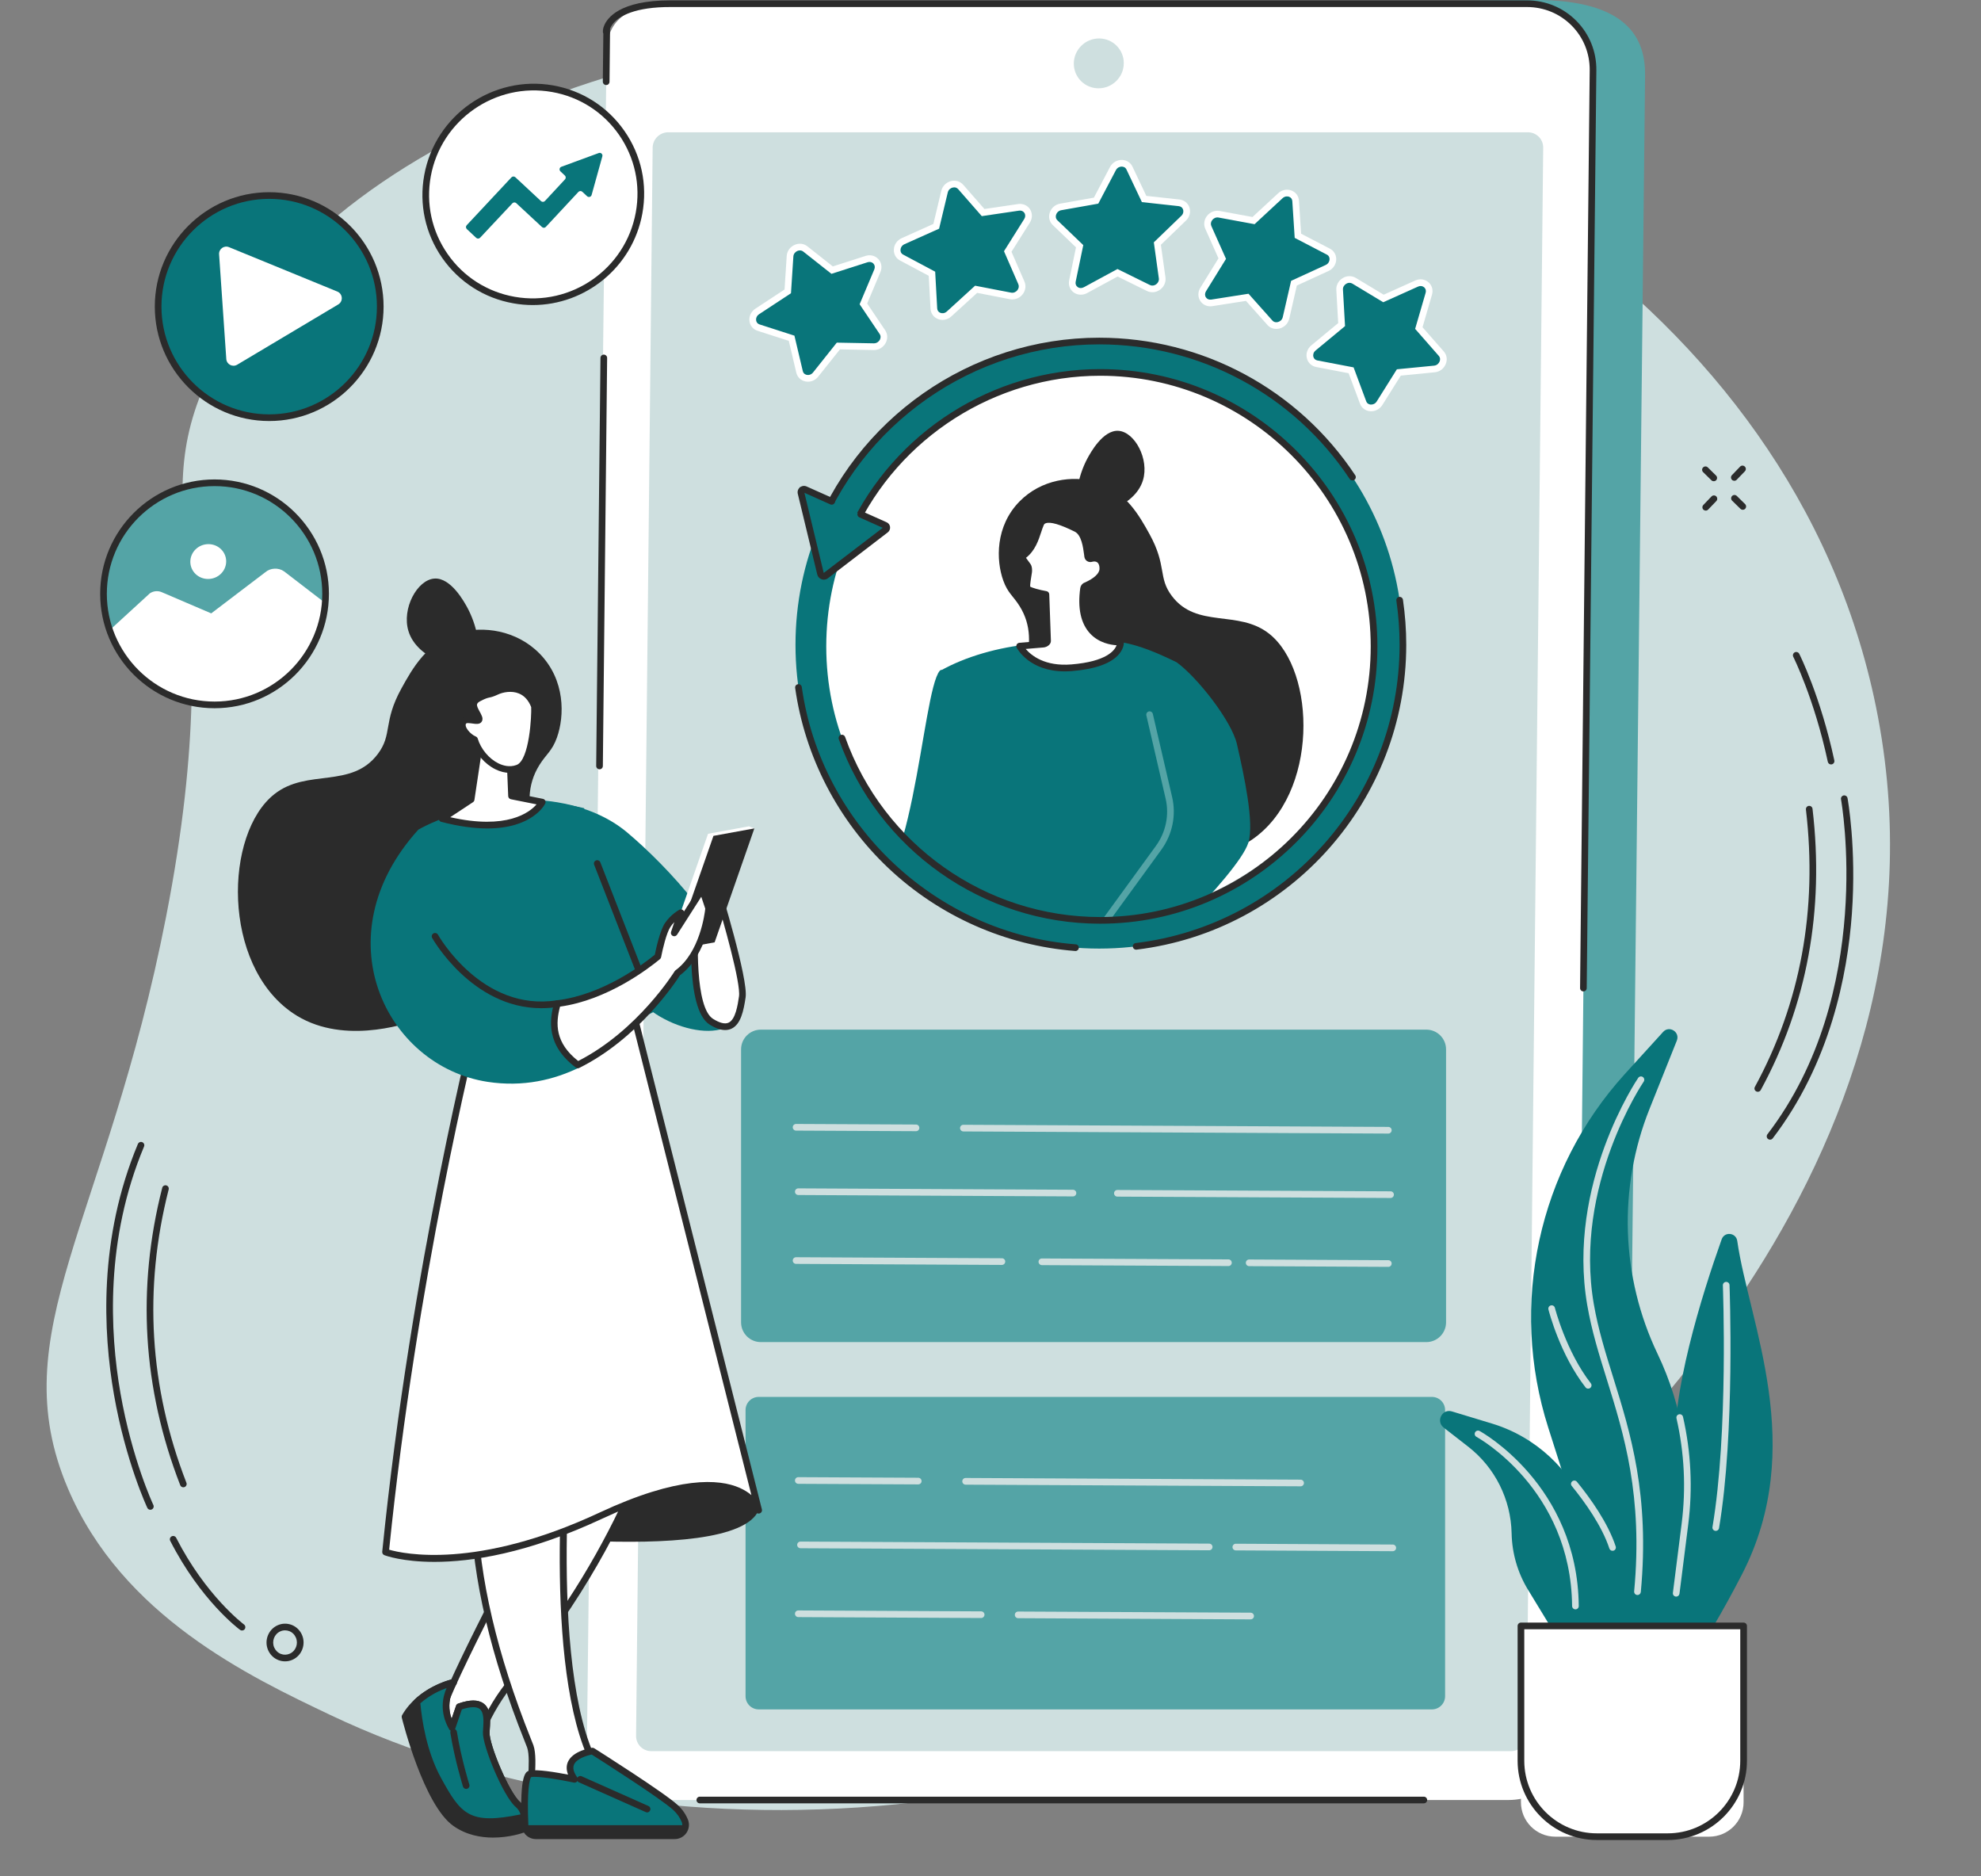 <svg xmlns="http://www.w3.org/2000/svg" xmlns:xlink="http://www.w3.org/1999/xlink" width="282" zoomAndPan="magnify" viewBox="0 0 211.5 200.25" height="267" preserveAspectRatio="xMidYMid meet" version="1.0"><rect x="0" y="0" width="211.5" height="200.25" fill="#808080" stroke="none"/><defs><clipPath id="3ef658a683"><path d="M 106.629 51.051 L 139.195 51.051 L 139.195 91.461 L 106.629 91.461 Z M 106.629 51.051 " clip-rule="nonzero"/></clipPath><clipPath id="a947af786e"><path d="M 146.953 69.496 C 146.441 85.551 132.848 98.34 116.59 98.055 C 100.332 97.773 87.57 84.531 88.082 68.477 C 88.598 52.422 102.191 39.637 118.449 39.918 C 134.707 40.199 147.469 53.445 146.953 69.496 Z M 146.953 69.496 " clip-rule="nonzero"/></clipPath><clipPath id="4ad5244a85"><path d="M 115.012 45.891 L 122.215 45.891 L 122.215 54.703 L 115.012 54.703 Z M 115.012 45.891 " clip-rule="nonzero"/></clipPath><clipPath id="435e3106a2"><path d="M 146.953 69.496 C 146.441 85.551 132.848 98.34 116.59 98.055 C 100.332 97.773 87.57 84.531 88.082 68.477 C 88.598 52.422 102.191 39.637 118.449 39.918 C 134.707 40.199 147.469 53.445 146.953 69.496 Z M 146.953 69.496 " clip-rule="nonzero"/></clipPath><clipPath id="a1c7d609a6"><path d="M 88.035 71.473 L 106.199 71.473 L 106.199 98.125 L 88.035 98.125 Z M 88.035 71.473 " clip-rule="nonzero"/></clipPath><clipPath id="f353f1fb55"><path d="M 146.953 69.496 C 146.441 85.551 132.848 98.34 116.59 98.055 C 100.332 97.773 87.57 84.531 88.082 68.477 C 88.598 52.422 102.191 39.637 118.449 39.918 C 134.707 40.199 147.469 53.445 146.953 69.496 Z M 146.953 69.496 " clip-rule="nonzero"/></clipPath><clipPath id="1a7efbabed"><path d="M 100.074 68.57 L 129.414 68.57 L 129.414 98.125 L 100.074 98.125 Z M 100.074 68.57 " clip-rule="nonzero"/></clipPath><clipPath id="260097f94c"><path d="M 146.953 69.496 C 146.441 85.551 132.848 98.34 116.59 98.055 C 100.332 97.773 87.57 84.531 88.082 68.477 C 88.598 52.422 102.191 39.637 118.449 39.918 C 134.707 40.199 147.469 53.445 146.953 69.496 Z M 146.953 69.496 " clip-rule="nonzero"/></clipPath><clipPath id="71a46b8296"><path d="M 112.758 68.246 L 133.5 68.246 L 133.5 98.125 L 112.758 98.125 Z M 112.758 68.246 " clip-rule="nonzero"/></clipPath><clipPath id="f039d23635"><path d="M 146.953 69.496 C 146.441 85.551 132.848 98.34 116.59 98.055 C 100.332 97.773 87.57 84.531 88.082 68.477 C 88.598 52.422 102.191 39.637 118.449 39.918 C 134.707 40.199 147.469 53.445 146.953 69.496 Z M 146.953 69.496 " clip-rule="nonzero"/></clipPath><clipPath id="328a72b006"><path d="M 114.582 75.879 L 125.332 75.879 L 125.332 98.125 L 114.582 98.125 Z M 114.582 75.879 " clip-rule="nonzero"/></clipPath><clipPath id="e24b80e3a9"><path d="M 146.953 69.496 C 146.441 85.551 132.848 98.34 116.59 98.055 C 100.332 97.773 87.57 84.531 88.082 68.477 C 88.598 52.422 102.191 39.637 118.449 39.918 C 134.707 40.199 147.469 53.445 146.953 69.496 Z M 146.953 69.496 " clip-rule="nonzero"/></clipPath><clipPath id="394c668bbb"><path d="M 108.781 55.352 L 119.633 55.352 L 119.633 71.363 L 108.781 71.363 Z M 108.781 55.352 " clip-rule="nonzero"/></clipPath><clipPath id="12e7457059"><path d="M 146.953 69.496 C 146.441 85.551 132.848 98.34 116.59 98.055 C 100.332 97.773 87.57 84.531 88.082 68.477 C 88.598 52.422 102.191 39.637 118.449 39.918 C 134.707 40.199 147.469 53.445 146.953 69.496 Z M 146.953 69.496 " clip-rule="nonzero"/></clipPath><clipPath id="53ed7d62e3"><path d="M 108.457 55.027 L 120 55.027 L 120 71.688 L 108.457 71.688 Z M 108.457 55.027 " clip-rule="nonzero"/></clipPath><clipPath id="1d41d2fe4c"><path d="M 146.953 69.496 C 146.441 85.551 132.848 98.34 116.59 98.055 C 100.332 97.773 87.57 84.531 88.082 68.477 C 88.598 52.422 102.191 39.637 118.449 39.918 C 134.707 40.199 147.469 53.445 146.953 69.496 Z M 146.953 69.496 " clip-rule="nonzero"/></clipPath></defs><path fill="#cedfdf" d="M 200.285 75.434 C 191.43 32 146.867 6.805 109.344 3.453 C 78.25 0.68 37.648 11.645 23.297 38.141 C 14.273 54.805 25.113 60.094 17.734 97.848 C 11.344 130.523 0.16 142.223 7.25 158.879 C 13.043 172.492 26.59 178.934 35.246 183.051 C 69.367 199.277 121.207 197.371 158.523 167.773 C 167.258 160.848 210.301 124.566 200.285 75.434 " fill-opacity="1" fill-rule="nonzero"/><path fill="#54a4a6" d="M 166.516 191.664 L 75.219 191.664 C 71.285 191.664 68.133 188.504 68.172 184.605 L 70.098 8.062 C 70.141 4.164 73.363 1.004 77.297 1.004 L 163.891 -0.004 C 173.844 -0.004 175.68 4.164 175.637 8.062 L 173.715 184.605 C 173.672 188.504 170.449 191.664 166.516 191.664 " fill-opacity="1" fill-rule="nonzero"/><path fill="#ffffff" d="M 161.02 192.137 L 69.727 192.137 C 65.793 192.137 62.637 188.961 62.676 185.039 L 64.758 5.562 C 64.797 1.641 67.797 0.398 71.73 0.398 L 163.027 0.398 C 166.961 0.398 170.117 3.574 170.078 7.496 L 168.219 185.039 C 168.18 188.961 164.957 192.137 161.02 192.137 " fill-opacity="1" fill-rule="nonzero"/><path fill="#cedfdf" d="M 67.91 185.285 L 69.68 15.758 C 69.691 14.855 70.434 14.121 71.344 14.121 L 163.129 14.121 C 164.039 14.121 164.766 14.855 164.758 15.758 L 162.984 185.285 C 162.973 186.188 162.23 186.922 161.324 186.922 L 69.535 186.922 C 68.629 186.922 67.898 186.188 67.91 185.285 " fill-opacity="1" fill-rule="nonzero"/><path fill="#cedfdf" d="M 117.285 9.426 C 115.812 9.426 114.629 8.234 114.645 6.766 C 114.66 5.297 115.867 4.105 117.34 4.105 C 118.812 4.105 119.996 5.297 119.98 6.766 C 119.969 8.234 118.758 9.426 117.285 9.426 " fill-opacity="1" fill-rule="nonzero"/><path fill="#2b2b2b" d="M 169.051 105.824 C 169.051 105.824 169.051 105.824 169.047 105.824 C 168.852 105.824 168.695 105.664 168.695 105.465 L 169.723 7.492 C 169.738 5.695 169.059 4.004 167.801 2.734 C 166.535 1.457 164.84 0.75 163.027 0.75 L 71.734 0.75 C 67.676 0.715 66.105 1.789 65.531 2.426 C 65.309 2.676 65.191 2.906 65.133 3.074 L 65.074 8.723 C 65.07 8.922 64.918 9.086 64.715 9.074 C 64.516 9.074 64.359 8.914 64.359 8.715 L 64.414 3.594 C 64.301 3.34 64.41 2.965 64.477 2.797 C 64.785 1.961 66.102 0.039 71.562 0.039 C 71.621 0.039 71.676 0.039 71.734 0.039 L 163.027 0.039 C 165.031 0.039 166.906 0.82 168.305 2.23 C 169.699 3.641 170.453 5.512 170.434 7.5 L 169.406 105.473 C 169.406 105.668 169.246 105.824 169.051 105.824 " fill-opacity="1" fill-rule="nonzero"/><path fill="#2b2b2b" d="M 64.008 82.117 C 64.008 82.117 64.008 82.117 64.004 82.117 C 63.809 82.113 63.652 81.953 63.652 81.758 L 64.109 38.203 C 64.113 38.008 64.27 37.852 64.465 37.852 C 64.465 37.852 64.469 37.852 64.469 37.852 C 64.664 37.855 64.824 38.016 64.82 38.211 L 64.363 81.766 C 64.363 81.961 64.203 82.117 64.008 82.117 " fill-opacity="1" fill-rule="nonzero"/><path fill="#2b2b2b" d="M 152.016 192.492 L 74.715 192.492 C 74.516 192.492 74.359 192.336 74.359 192.137 C 74.359 191.941 74.516 191.781 74.715 191.781 L 152.016 191.781 C 152.211 191.781 152.371 191.941 152.371 192.137 C 152.371 192.336 152.211 192.492 152.016 192.492 " fill-opacity="1" fill-rule="nonzero"/><path fill="#09757a" d="M 92.523 27.652 L 88.84 28.832 L 85.98 26.57 C 85.363 26.082 84.398 26.547 84.348 27.352 L 84.105 31.098 L 80.844 33.242 C 80.145 33.703 80.227 34.723 80.988 34.969 L 84.52 36.105 L 85.363 39.691 C 85.547 40.465 86.562 40.633 87.082 39.977 L 89.508 36.93 L 93.293 37.004 C 94.105 37.02 94.648 36.105 94.211 35.457 L 92.18 32.438 L 93.672 28.895 C 93.992 28.133 93.312 27.398 92.523 27.652 " fill-opacity="1" fill-rule="nonzero"/><path fill="#ffffff" d="M 85.402 26.73 C 85.309 26.73 85.215 26.75 85.125 26.789 C 84.934 26.875 84.723 27.074 84.703 27.375 L 84.449 31.301 L 81.039 33.543 C 80.77 33.723 80.699 33.996 80.727 34.191 C 80.738 34.293 80.805 34.535 81.094 34.629 L 84.816 35.828 L 85.711 39.613 C 85.781 39.906 86.02 39.988 86.121 40.012 C 86.316 40.059 86.602 40.012 86.805 39.758 L 89.34 36.574 L 93.297 36.648 C 93.609 36.648 93.828 36.461 93.93 36.277 C 93.984 36.176 94.09 35.914 93.918 35.656 L 91.777 32.477 L 93.344 28.758 C 93.438 28.535 93.406 28.305 93.254 28.141 C 93.102 27.973 92.867 27.918 92.629 27.992 L 88.77 29.23 L 85.758 26.852 C 85.656 26.77 85.531 26.73 85.402 26.73 Z M 86.266 40.742 C 86.164 40.742 86.062 40.73 85.965 40.707 C 85.484 40.602 85.129 40.25 85.016 39.777 L 84.215 36.383 L 80.879 35.309 C 80.406 35.156 80.086 34.773 80.02 34.285 C 79.949 33.762 80.191 33.25 80.648 32.949 L 83.762 30.902 L 83.992 27.332 C 84.023 26.812 84.348 26.355 84.836 26.141 C 85.305 25.93 85.812 25.988 86.199 26.293 L 88.914 28.438 L 92.414 27.316 C 92.914 27.156 93.438 27.285 93.777 27.66 C 94.117 28.027 94.199 28.555 94 29.035 L 92.582 32.398 L 94.508 35.258 C 94.777 35.664 94.797 36.168 94.551 36.617 C 94.297 37.086 93.805 37.375 93.285 37.363 L 89.676 37.293 L 87.359 40.199 C 87.086 40.547 86.684 40.742 86.266 40.742 " fill-opacity="1" fill-rule="nonzero"/><path fill="#09757a" d="M 108.746 22.133 L 104.961 22.691 L 102.562 19.953 C 102.047 19.367 101.031 19.664 100.84 20.457 L 99.957 24.156 L 96.414 25.75 C 95.652 26.09 95.559 27.121 96.258 27.492 L 99.5 29.219 L 99.703 32.938 C 99.75 33.738 100.707 34.074 101.328 33.512 L 104.215 30.879 L 107.887 31.586 C 108.676 31.738 109.363 30.918 109.047 30.195 L 107.59 26.844 L 109.652 23.562 C 110.098 22.859 109.562 22.012 108.746 22.133 " fill-opacity="1" fill-rule="nonzero"/><path fill="#ffffff" d="M 101.875 20 C 101.809 20 101.75 20.012 101.711 20.02 C 101.504 20.07 101.262 20.234 101.188 20.543 L 100.262 24.41 L 96.559 26.07 C 96.262 26.207 96.148 26.473 96.141 26.68 C 96.137 26.781 96.156 27.035 96.422 27.176 L 99.844 29 L 100.059 32.918 C 100.07 33.137 100.191 33.309 100.391 33.391 C 100.574 33.465 100.852 33.465 101.09 33.246 L 104.105 30.496 L 107.953 31.238 C 108.246 31.293 108.488 31.141 108.617 30.98 C 108.773 30.785 108.812 30.547 108.723 30.34 L 107.191 26.816 L 109.352 23.375 C 109.488 23.16 109.492 22.914 109.367 22.723 C 109.246 22.539 109.035 22.449 108.801 22.484 L 104.82 23.07 L 102.297 20.188 C 102.164 20.039 102.004 20 101.875 20 Z M 100.625 34.148 C 100.457 34.148 100.285 34.117 100.125 34.047 C 99.668 33.863 99.379 33.453 99.348 32.957 L 99.156 29.438 L 96.09 27.805 C 95.66 27.578 95.414 27.145 95.43 26.652 C 95.449 26.117 95.77 25.648 96.27 25.422 L 99.652 23.902 L 100.496 20.375 C 100.617 19.859 101.02 19.461 101.539 19.328 C 102.027 19.211 102.512 19.355 102.832 19.719 L 105.102 22.309 L 108.695 21.781 C 109.203 21.703 109.691 21.918 109.965 22.332 C 110.242 22.758 110.238 23.301 109.957 23.754 L 107.992 26.875 L 109.375 30.055 C 109.57 30.504 109.492 31.027 109.172 31.426 C 108.844 31.84 108.324 32.035 107.82 31.938 L 104.324 31.262 L 101.57 33.773 C 101.301 34.02 100.965 34.148 100.625 34.148 " fill-opacity="1" fill-rule="nonzero"/><path fill="#09757a" d="M 125.887 21.648 L 122.148 21.242 L 120.586 17.938 C 120.25 17.23 119.207 17.266 118.82 18 L 117.023 21.418 L 113.246 22.086 C 112.434 22.23 112.078 23.223 112.641 23.766 L 115.27 26.285 L 114.496 30 C 114.332 30.797 115.152 31.375 115.891 30.973 L 119.312 29.113 L 122.609 30.742 C 123.32 31.09 124.184 30.457 124.074 29.668 L 123.562 25.996 L 126.375 23.289 C 126.98 22.707 126.691 21.738 125.887 21.648 " fill-opacity="1" fill-rule="nonzero"/><path fill="#ffffff" d="M 119.758 17.781 C 119.555 17.781 119.285 17.883 119.137 18.164 L 117.258 21.738 L 113.309 22.438 C 112.992 22.492 112.812 22.727 112.75 22.93 C 112.719 23.031 112.668 23.297 112.887 23.508 L 115.656 26.164 L 114.844 30.07 C 114.797 30.297 114.871 30.504 115.047 30.633 C 115.234 30.777 115.488 30.785 115.719 30.66 L 119.305 28.715 L 122.77 30.422 C 122.98 30.527 123.227 30.5 123.438 30.348 C 123.648 30.191 123.758 29.957 123.723 29.715 L 123.188 25.867 L 126.129 23.031 C 126.355 22.812 126.371 22.543 126.309 22.363 C 126.242 22.16 126.074 22.027 125.848 22.004 L 121.914 21.574 L 120.266 18.094 C 120.137 17.82 119.879 17.785 119.773 17.785 C 119.77 17.785 119.762 17.781 119.758 17.781 Z M 115.391 31.457 C 115.117 31.457 114.848 31.375 114.621 31.207 C 114.227 30.91 114.047 30.422 114.148 29.926 L 114.879 26.402 L 112.395 24.02 C 112.047 23.684 111.926 23.199 112.07 22.723 C 112.227 22.207 112.652 21.832 113.184 21.738 L 116.789 21.098 L 118.504 17.836 C 118.758 17.352 119.25 17.062 119.789 17.07 C 120.281 17.082 120.703 17.352 120.906 17.785 L 122.387 20.91 L 125.926 21.297 C 126.422 21.352 126.828 21.672 126.984 22.133 C 127.152 22.625 127.012 23.168 126.621 23.543 L 123.941 26.129 L 124.43 29.617 C 124.496 30.117 124.277 30.617 123.852 30.922 C 123.434 31.227 122.898 31.277 122.453 31.059 L 119.32 29.516 L 116.059 31.285 C 115.848 31.402 115.617 31.457 115.391 31.457 " fill-opacity="1" fill-rule="nonzero"/><path fill="#09757a" d="M 141.824 26.863 L 138.566 25.168 L 138.328 21.449 C 138.277 20.652 137.312 20.32 136.699 20.891 L 133.832 23.547 L 130.152 22.871 C 129.363 22.727 128.684 23.551 129.004 24.27 L 130.492 27.605 L 128.457 30.906 C 128.02 31.613 128.562 32.453 129.375 32.328 L 133.16 31.734 L 135.582 34.449 C 136.102 35.035 137.117 34.727 137.301 33.93 L 138.152 30.227 L 141.684 28.609 C 142.441 28.262 142.527 27.23 141.824 26.863 " fill-opacity="1" fill-rule="nonzero"/><path fill="#ffffff" d="M 133.297 31.355 L 135.848 34.215 C 136.055 34.445 136.328 34.402 136.434 34.375 C 136.641 34.324 136.883 34.156 136.953 33.852 L 137.844 29.977 L 141.535 28.285 C 141.832 28.148 141.945 27.879 141.949 27.676 C 141.953 27.574 141.93 27.316 141.664 27.18 L 138.227 25.391 L 137.973 21.473 C 137.961 21.254 137.836 21.086 137.637 21.004 C 137.457 20.934 137.18 20.934 136.938 21.152 L 133.945 23.93 L 130.09 23.219 C 129.797 23.168 129.555 23.32 129.426 23.484 C 129.273 23.68 129.234 23.918 129.328 24.125 L 130.895 27.633 L 128.758 31.09 C 128.625 31.305 128.621 31.551 128.75 31.742 C 128.871 31.926 129.082 32.012 129.32 31.977 Z M 136.262 35.109 C 135.898 35.109 135.562 34.961 135.316 34.688 L 133.023 32.117 L 129.43 32.68 C 128.918 32.758 128.434 32.551 128.156 32.137 C 127.875 31.711 127.875 31.172 128.152 30.719 L 130.09 27.578 L 128.68 24.414 C 128.48 23.969 128.551 23.445 128.867 23.043 C 129.195 22.629 129.711 22.426 130.219 22.52 L 133.723 23.164 L 136.457 20.633 C 136.859 20.258 137.41 20.148 137.902 20.344 C 138.359 20.527 138.652 20.934 138.684 21.43 L 138.91 24.945 L 141.992 26.547 C 142.422 26.773 142.672 27.203 142.66 27.695 C 142.648 28.23 142.328 28.703 141.832 28.93 L 138.457 30.477 L 137.648 34.012 C 137.527 34.527 137.133 34.93 136.613 35.066 C 136.496 35.094 136.379 35.109 136.262 35.109 " fill-opacity="1" fill-rule="nonzero"/><path fill="#09757a" d="M 153.879 37.75 L 151.48 35.02 L 152.547 31.355 C 152.777 30.566 152.008 29.926 151.246 30.266 L 147.703 31.859 L 144.562 29.969 C 143.891 29.562 142.98 30.129 143.027 30.93 L 143.234 34.648 L 140.227 37.141 C 139.582 37.676 139.789 38.668 140.578 38.82 L 144.25 39.527 L 145.531 42.961 C 145.805 43.699 146.844 43.746 147.285 43.039 L 149.344 39.754 L 153.145 39.383 C 153.961 39.305 154.395 38.34 153.879 37.75 " fill-opacity="1" fill-rule="nonzero"/><path fill="#ffffff" d="M 144.078 30.188 C 143.961 30.188 143.836 30.223 143.723 30.293 C 143.547 30.398 143.363 30.617 143.379 30.906 L 143.602 34.809 L 140.457 37.414 C 140.207 37.621 140.172 37.895 140.219 38.078 C 140.273 38.289 140.43 38.43 140.645 38.473 L 144.516 39.215 L 145.863 42.836 C 145.969 43.117 146.223 43.172 146.324 43.184 C 146.527 43.203 146.809 43.129 146.984 42.852 L 149.137 39.418 L 153.109 39.031 C 153.426 39 153.621 38.777 153.699 38.582 C 153.738 38.48 153.812 38.215 153.613 37.988 L 151.086 35.105 L 152.207 31.254 C 152.273 31.027 152.215 30.812 152.047 30.668 C 151.871 30.516 151.625 30.484 151.391 30.594 L 147.68 32.262 L 144.383 30.273 C 144.289 30.215 144.184 30.188 144.078 30.188 Z M 146.395 43.898 C 146.348 43.898 146.301 43.898 146.25 43.891 C 145.762 43.84 145.367 43.539 145.199 43.086 L 143.988 39.84 L 140.512 39.172 C 140.027 39.078 139.652 38.727 139.531 38.254 C 139.398 37.75 139.582 37.215 140 36.867 L 142.871 34.488 L 142.672 30.949 C 142.641 30.441 142.906 29.953 143.355 29.684 C 143.797 29.418 144.328 29.41 144.75 29.664 L 147.727 31.457 L 151.102 29.941 C 151.586 29.723 152.129 29.797 152.516 30.133 C 152.887 30.457 153.031 30.965 152.887 31.453 L 151.875 34.93 L 154.145 37.516 C 154.465 37.879 154.547 38.375 154.359 38.844 C 154.164 39.344 153.711 39.688 153.18 39.738 L 149.555 40.094 L 147.586 43.23 C 147.32 43.648 146.875 43.898 146.395 43.898 " fill-opacity="1" fill-rule="nonzero"/><path fill="#54a4a6" d="M 152.281 143.258 L 81.227 143.258 C 80.066 143.258 79.121 142.316 79.121 141.152 L 79.121 112.012 C 79.121 110.848 80.066 109.906 81.227 109.906 L 152.281 109.906 C 153.441 109.906 154.387 110.848 154.387 112.012 L 154.387 141.152 C 154.387 142.316 153.441 143.258 152.281 143.258 " fill-opacity="1" fill-rule="nonzero"/><path fill="#54a4a6" d="M 152.879 182.465 L 81.004 182.465 C 80.227 182.465 79.598 181.832 79.598 181.055 L 79.598 150.516 C 79.598 149.738 80.227 149.109 81.004 149.109 L 152.879 149.109 C 153.656 149.109 154.285 149.738 154.285 150.516 L 154.285 181.055 C 154.285 181.832 153.656 182.465 152.879 182.465 " fill-opacity="1" fill-rule="nonzero"/><path fill="#ffffff" d="M 146.766 69.465 C 146.25 85.465 132.699 98.211 116.496 97.93 C 100.289 97.648 87.57 84.449 88.082 68.445 C 88.594 52.445 102.145 39.699 118.352 39.98 C 134.555 40.262 147.277 53.461 146.766 69.465 " fill-opacity="1" fill-rule="nonzero"/><g clip-path="url(#3ef658a683)"><g clip-path="url(#a947af786e)"><path fill="#2b2b2b" d="M 108.855 53.52 C 111.172 51.164 114.523 50.715 117.004 51.438 C 120.148 52.348 121.66 55.082 122.727 57.012 C 124.609 60.422 123.609 61.629 125.113 63.617 C 127.773 67.137 132.191 65.039 135.492 67.637 C 140.523 71.598 140.805 84.742 133.668 89.625 C 128.906 92.879 122.641 90.84 120.934 90.285 C 115.758 88.602 109.398 84.043 108.656 78.004 C 108.043 73.004 111.5 68.918 108.852 64.691 C 108.18 63.617 107.602 63.316 107.117 61.98 C 106.332 59.805 106.254 56.164 108.855 53.52 " fill-opacity="1" fill-rule="nonzero"/></g></g><g clip-path="url(#4ad5244a85)"><g clip-path="url(#435e3106a2)"><path fill="#2b2b2b" d="M 115.598 54.227 C 114.434 53.254 115.277 50.453 116.09 48.945 C 116.395 48.383 117.754 45.859 119.43 45.988 C 121.152 46.121 122.715 49.012 122.027 51.266 C 121.168 54.09 116.957 55.371 115.598 54.227 " fill-opacity="1" fill-rule="nonzero"/></g></g><g clip-path="url(#a1c7d609a6)"><g clip-path="url(#f353f1fb55)"><path fill="#09757a" d="M 100.77 71.68 C 100.699 71.496 100.457 71.453 100.328 71.605 C 98.375 73.934 97.523 96.984 91.336 96.355 C 84.82 95.695 83.039 97.328 90.906 101.766 C 98.938 106.297 106.195 86.613 106.195 86.613 L 100.77 71.68 " fill-opacity="1" fill-rule="nonzero"/></g></g><g clip-path="url(#1a7efbabed)"><g clip-path="url(#260097f94c)"><path fill="#09757a" d="M 100.387 71.602 C 105.793 68.543 114.5 67.645 119.152 69.859 C 127.406 73.789 131.246 103.938 128.363 110.371 C 125.727 116.246 106.816 118.766 101.199 113.598 C 98.805 111.398 101.445 97.676 102.043 92.539 C 102.227 90.977 100.125 88.344 100.18 86.773 L 100.387 71.602 " fill-opacity="1" fill-rule="nonzero"/></g></g><g clip-path="url(#71a46b8296)"><g clip-path="url(#f039d23635)"><path fill="#09757a" d="M 112.789 68.867 L 124.797 85.176 C 125.223 87.012 124.82 88.953 123.695 90.5 L 114.984 102.477 L 117.891 106.23 C 118.047 106.434 118.352 106.457 118.543 106.277 C 120.73 104.227 132.203 93.371 133.277 89.957 C 133.938 87.859 132.812 82.73 132.062 79.434 C 131.508 76.992 127.875 72.332 125.621 70.691 C 121.504 68.699 118.426 67.59 112.789 68.867 " fill-opacity="1" fill-rule="nonzero"/></g></g><g clip-path="url(#328a72b006)"><g clip-path="url(#e24b80e3a9)"><path fill="#54a4a6" d="M 114.984 102.832 C 114.914 102.832 114.84 102.809 114.777 102.766 C 114.617 102.648 114.582 102.426 114.699 102.266 L 123.41 90.293 C 124.473 88.828 124.852 86.992 124.449 85.258 L 122.391 76.367 C 122.344 76.176 122.465 75.984 122.656 75.938 C 122.848 75.895 123.039 76.016 123.082 76.207 L 125.145 85.094 C 125.594 87.035 125.168 89.078 123.984 90.711 L 115.273 102.684 C 115.203 102.781 115.098 102.832 114.984 102.832 " fill-opacity="1" fill-rule="nonzero"/></g></g><g clip-path="url(#394c668bbb)"><g clip-path="url(#12e7457059)"><path fill="#ffffff" d="M 116.504 59.625 C 116.332 59.68 116.152 59.57 116.125 59.391 C 116.004 58.539 115.879 56.914 114.895 56.426 C 113.633 55.801 111.566 54.891 111.113 55.898 C 110.715 56.781 110.5 58.414 109.227 59.332 C 109.105 59.422 109.141 59.617 109.234 59.73 L 109.719 60.391 C 109.824 60.52 109.852 60.875 109.824 61.039 C 109.746 61.551 109.539 62.629 109.676 62.809 C 109.949 63.156 111.668 63.453 111.668 63.453 L 111.844 68.406 C 111.852 68.594 111.555 68.754 111.363 68.758 L 108.859 68.969 C 108.859 68.969 110.238 71.621 114.422 71.277 C 119.887 70.828 119.629 68.52 119.629 68.52 C 119.629 68.52 114.855 68.895 115.684 62.824 C 115.703 62.691 115.793 62.578 115.918 62.523 C 116.395 62.32 117.703 61.691 117.742 60.754 C 117.785 59.754 117.105 59.441 116.504 59.625 " fill-opacity="1" fill-rule="nonzero"/></g></g><g clip-path="url(#53ed7d62e3)"><g clip-path="url(#1d41d2fe4c)"><path fill="#2b2b2b" d="M 109.508 69.27 C 110.102 69.965 111.551 71.156 114.391 70.922 C 118.117 70.617 119.004 69.445 119.211 68.875 C 118.559 68.836 117.328 68.625 116.395 67.637 C 115.395 66.57 115.035 64.938 115.332 62.777 C 115.367 62.52 115.535 62.297 115.777 62.195 C 116.766 61.773 117.367 61.23 117.387 60.738 C 117.402 60.406 117.32 60.164 117.156 60.035 C 117.016 59.926 116.816 59.902 116.609 59.965 C 116.426 60.023 116.227 59.996 116.066 59.895 C 115.906 59.793 115.801 59.629 115.773 59.441 L 115.742 59.199 C 115.637 58.414 115.465 57.105 114.738 56.746 C 113.184 55.977 112.145 55.672 111.652 55.852 C 111.547 55.887 111.48 55.949 111.438 56.043 C 111.344 56.246 111.258 56.512 111.164 56.793 C 110.871 57.684 110.508 58.789 109.539 59.543 L 110.004 60.184 C 110.199 60.418 110.207 60.91 110.176 61.094 C 110.164 61.176 110.148 61.266 110.133 61.367 C 110.082 61.68 109.965 62.379 109.984 62.613 C 110.184 62.746 110.965 62.969 111.73 63.102 C 111.895 63.133 112.016 63.273 112.023 63.441 L 112.199 68.395 C 112.203 68.551 112.145 68.699 112.023 68.824 C 111.863 68.992 111.609 69.105 111.383 69.113 Z M 113.676 71.664 C 109.902 71.664 108.602 69.242 108.543 69.133 C 108.488 69.023 108.492 68.898 108.547 68.797 C 108.605 68.691 108.711 68.625 108.832 68.613 L 111.336 68.402 C 111.344 68.402 111.352 68.402 111.359 68.402 C 111.391 68.402 111.449 68.379 111.484 68.352 L 111.324 63.75 C 110.625 63.613 109.668 63.371 109.398 63.027 C 109.215 62.793 109.246 62.379 109.43 61.254 C 109.445 61.152 109.461 61.062 109.473 60.984 C 109.488 60.883 109.465 60.664 109.434 60.602 L 108.949 59.941 C 108.836 59.805 108.773 59.605 108.801 59.422 C 108.82 59.266 108.898 59.133 109.02 59.043 C 109.879 58.422 110.219 57.395 110.488 56.57 C 110.586 56.27 110.68 55.988 110.789 55.75 C 110.91 55.48 111.125 55.281 111.414 55.18 C 112.121 54.926 113.246 55.215 115.055 56.105 C 116.121 56.637 116.324 58.184 116.445 59.105 L 116.469 59.266 C 116.875 59.16 117.281 59.234 117.59 59.473 C 117.941 59.742 118.121 60.203 118.098 60.77 C 118.051 61.84 116.801 62.535 116.055 62.852 C 116.043 62.855 116.039 62.867 116.035 62.875 C 115.77 64.812 116.066 66.25 116.914 67.148 C 117.98 68.277 119.586 68.168 119.605 68.168 C 119.797 68.152 119.961 68.293 119.984 68.484 C 119.992 68.547 120.039 69.137 119.492 69.797 C 118.66 70.809 116.965 71.422 114.449 71.633 C 114.18 71.652 113.922 71.664 113.676 71.664 " fill-opacity="1" fill-rule="nonzero"/></g></g><path fill="#09757a" d="M 117.457 98.242 C 101.309 98.242 88.215 85.148 88.215 69 C 88.215 52.848 101.309 39.754 117.457 39.754 C 133.609 39.754 146.703 52.848 146.703 69 C 146.703 85.148 133.609 98.242 117.457 98.242 Z M 117.355 36.402 C 99.445 36.402 84.93 50.922 84.93 68.828 C 84.93 86.738 99.445 101.254 117.355 101.254 C 135.262 101.254 149.781 86.738 149.781 68.828 C 149.781 50.922 135.262 36.402 117.355 36.402 " fill-opacity="1" fill-rule="nonzero"/><path fill="#2b2b2b" d="M 86.887 58.062 C 86.848 58.062 86.805 58.059 86.766 58.043 C 86.582 57.977 86.488 57.77 86.555 57.586 C 91.258 44.703 103.637 36.047 117.355 36.047 C 128.375 36.047 138.594 41.539 144.691 50.73 C 144.801 50.895 144.754 51.113 144.594 51.227 C 144.43 51.332 144.207 51.289 144.098 51.125 C 138.133 42.129 128.137 36.758 117.355 36.758 C 103.934 36.758 91.824 45.227 87.223 57.832 C 87.168 57.973 87.031 58.062 86.887 58.062 Z M 117.457 98.598 C 104.949 98.598 93.738 90.684 89.555 78.902 C 89.488 78.719 89.586 78.512 89.77 78.449 C 89.957 78.383 90.16 78.48 90.227 78.664 C 94.309 90.16 105.25 97.887 117.457 97.887 C 133.387 97.887 146.344 84.93 146.344 69 C 146.344 53.07 133.387 40.109 117.457 40.109 C 106.273 40.109 95.992 46.664 91.262 56.805 C 91.18 56.984 90.965 57.062 90.789 56.977 C 90.609 56.895 90.535 56.684 90.617 56.504 C 95.461 46.113 106 39.398 117.457 39.398 C 133.777 39.398 147.059 52.68 147.059 69 C 147.059 85.32 133.777 98.598 117.457 98.598 Z M 121.297 101.371 C 121.117 101.371 120.965 101.238 120.945 101.059 C 120.922 100.863 121.059 100.688 121.254 100.664 C 137.312 98.719 149.426 85.031 149.426 68.828 C 149.426 67.25 149.309 65.664 149.082 64.117 C 149.051 63.926 149.188 63.742 149.379 63.715 C 149.574 63.684 149.754 63.82 149.785 64.016 C 150.016 65.598 150.137 67.215 150.137 68.828 C 150.137 85.391 137.754 99.379 121.34 101.367 C 121.324 101.371 121.309 101.371 121.297 101.371 Z M 114.828 101.512 C 114.816 101.512 114.809 101.512 114.797 101.512 C 107.379 100.938 100.305 97.805 94.875 92.688 C 89.469 87.59 85.926 80.75 84.895 73.43 C 84.867 73.234 85.004 73.055 85.199 73.031 C 85.391 73 85.574 73.137 85.602 73.332 C 87.676 88.102 99.98 99.652 114.852 100.801 C 115.051 100.816 115.195 100.988 115.18 101.184 C 115.164 101.371 115.008 101.512 114.828 101.512 " fill-opacity="1" fill-rule="nonzero"/><path fill="#09757a" d="M 85.367 51.98 L 87.73 61.785 L 94.934 56.258 L 85.367 51.98 " fill-opacity="1" fill-rule="nonzero"/><path fill="#2b2b2b" d="M 87.953 61.875 C 87.875 61.875 87.793 61.863 87.715 61.832 C 87.48 61.75 87.312 61.562 87.254 61.324 L 85.176 52.711 C 85.113 52.453 85.199 52.191 85.402 52.023 C 85.605 51.859 85.879 51.82 86.117 51.926 L 88.941 53.188 C 89.117 53.27 89.199 53.48 89.121 53.66 C 89.039 53.84 88.828 53.918 88.648 53.84 L 85.883 52.602 L 87.945 61.156 L 94.246 56.34 L 91.754 55.227 C 91.574 55.145 91.492 54.938 91.574 54.758 C 91.656 54.578 91.863 54.496 92.043 54.578 L 94.656 55.746 C 94.863 55.836 95 56.023 95.027 56.246 C 95.051 56.473 94.961 56.688 94.785 56.824 L 88.391 61.727 C 88.262 61.824 88.109 61.875 87.953 61.875 " fill-opacity="1" fill-rule="nonzero"/><path fill="#cedfdf" d="M 148.223 135.227 L 133.363 135.152 C 133.168 135.148 133.008 134.992 133.012 134.793 C 133.012 134.598 133.168 134.441 133.367 134.441 L 148.227 134.516 C 148.422 134.516 148.582 134.676 148.578 134.871 C 148.578 135.07 148.422 135.227 148.223 135.227 " fill-opacity="1" fill-rule="nonzero"/><path fill="#cedfdf" d="M 131.152 135.141 L 111.234 135.043 C 111.039 135.039 110.879 134.879 110.879 134.684 C 110.879 134.488 111.039 134.332 111.234 134.332 C 111.234 134.332 111.238 134.332 111.238 134.332 L 131.152 134.43 C 131.352 134.43 131.508 134.59 131.508 134.789 C 131.508 134.984 131.348 135.141 131.152 135.141 " fill-opacity="1" fill-rule="nonzero"/><path fill="#cedfdf" d="M 106.965 135.02 L 84.992 134.91 C 84.793 134.91 84.637 134.75 84.637 134.555 C 84.637 134.355 84.797 134.199 84.992 134.199 C 84.992 134.199 84.992 134.199 84.996 134.199 L 106.969 134.309 C 107.164 134.309 107.324 134.469 107.324 134.664 C 107.32 134.863 107.16 135.02 106.965 135.02 " fill-opacity="1" fill-rule="nonzero"/><path fill="#cedfdf" d="M 148.461 127.875 L 119.297 127.73 C 119.098 127.73 118.941 127.57 118.941 127.371 C 118.941 127.176 119.102 127.02 119.297 127.02 L 148.465 127.164 C 148.66 127.164 148.82 127.324 148.816 127.523 C 148.816 127.719 148.656 127.875 148.461 127.875 " fill-opacity="1" fill-rule="nonzero"/><path fill="#cedfdf" d="M 114.555 127.707 L 114.551 127.707 L 85.227 127.559 C 85.031 127.559 84.871 127.398 84.875 127.203 C 84.875 127.004 85.035 126.848 85.23 126.848 L 114.555 126.996 C 114.754 126.996 114.91 127.156 114.91 127.352 C 114.91 127.547 114.75 127.707 114.555 127.707 " fill-opacity="1" fill-rule="nonzero"/><path fill="#cedfdf" d="M 148.223 121 L 102.855 120.773 C 102.66 120.77 102.5 120.613 102.5 120.414 C 102.5 120.219 102.66 120.062 102.855 120.062 C 102.855 120.062 102.855 120.062 102.859 120.062 L 148.227 120.289 C 148.422 120.289 148.582 120.449 148.578 120.645 C 148.578 120.84 148.422 121 148.223 121 " fill-opacity="1" fill-rule="nonzero"/><path fill="#cedfdf" d="M 97.797 120.746 L 84.992 120.684 C 84.793 120.684 84.637 120.523 84.637 120.324 C 84.637 120.129 84.797 119.973 84.992 119.973 C 84.992 119.973 84.992 119.973 84.996 119.973 L 97.797 120.035 C 97.996 120.035 98.152 120.195 98.152 120.395 C 98.152 120.59 97.992 120.746 97.797 120.746 " fill-opacity="1" fill-rule="nonzero"/><path fill="#cedfdf" d="M 133.523 172.855 L 108.703 172.73 C 108.504 172.73 108.348 172.57 108.348 172.371 C 108.348 172.176 108.508 172.02 108.703 172.02 L 108.707 172.02 L 133.523 172.141 C 133.723 172.145 133.879 172.305 133.879 172.5 C 133.879 172.695 133.719 172.855 133.523 172.855 " fill-opacity="1" fill-rule="nonzero"/><path fill="#cedfdf" d="M 104.754 172.711 L 104.75 172.711 L 85.227 172.613 C 85.031 172.609 84.871 172.449 84.875 172.254 C 84.875 172.059 85.035 171.902 85.23 171.902 L 104.754 172 C 104.949 172 105.109 172.16 105.109 172.355 C 105.105 172.551 104.949 172.711 104.754 172.711 " fill-opacity="1" fill-rule="nonzero"/><path fill="#cedfdf" d="M 148.699 165.578 L 131.941 165.492 C 131.742 165.492 131.586 165.332 131.586 165.137 C 131.59 164.941 131.746 164.781 131.941 164.781 L 131.945 164.781 L 148.699 164.867 C 148.898 164.867 149.055 165.027 149.055 165.223 C 149.055 165.418 148.895 165.578 148.699 165.578 " fill-opacity="1" fill-rule="nonzero"/><path fill="#cedfdf" d="M 129.098 165.48 C 129.098 165.48 129.098 165.48 129.094 165.48 L 85.465 165.262 C 85.27 165.262 85.109 165.102 85.109 164.902 C 85.113 164.707 85.27 164.551 85.465 164.551 C 85.469 164.551 85.469 164.551 85.469 164.551 L 129.098 164.77 C 129.297 164.77 129.453 164.93 129.453 165.125 C 129.453 165.32 129.293 165.48 129.098 165.48 " fill-opacity="1" fill-rule="nonzero"/><path fill="#cedfdf" d="M 138.859 158.652 C 138.859 158.652 138.855 158.652 138.855 158.652 L 103.09 158.477 C 102.895 158.473 102.738 158.312 102.738 158.117 C 102.738 157.922 102.898 157.762 103.094 157.762 L 138.859 157.941 C 139.055 157.941 139.215 158.102 139.215 158.301 C 139.211 158.496 139.055 158.652 138.859 158.652 " fill-opacity="1" fill-rule="nonzero"/><path fill="#cedfdf" d="M 98.035 158.449 C 98.035 158.449 98.035 158.449 98.031 158.449 L 85.227 158.387 C 85.031 158.383 84.871 158.223 84.875 158.027 C 84.875 157.832 85.035 157.676 85.23 157.676 L 98.035 157.738 C 98.23 157.738 98.391 157.898 98.391 158.094 C 98.391 158.289 98.23 158.449 98.035 158.449 " fill-opacity="1" fill-rule="nonzero"/><path fill="#2b2b2b" d="M 185.164 51.32 C 185.074 51.32 184.988 51.289 184.918 51.223 C 184.777 51.086 184.77 50.859 184.906 50.719 L 185.781 49.809 C 185.914 49.668 186.141 49.664 186.281 49.801 C 186.426 49.934 186.43 50.16 186.293 50.305 L 185.418 51.211 C 185.352 51.285 185.258 51.32 185.164 51.32 " fill-opacity="1" fill-rule="nonzero"/><path fill="#2b2b2b" d="M 182.109 54.504 C 182.023 54.504 181.934 54.469 181.863 54.406 C 181.723 54.266 181.719 54.043 181.855 53.902 L 182.727 52.992 C 182.863 52.852 183.09 52.844 183.23 52.98 C 183.371 53.117 183.375 53.344 183.242 53.484 L 182.367 54.395 C 182.297 54.465 182.203 54.504 182.109 54.504 " fill-opacity="1" fill-rule="nonzero"/><path fill="#2b2b2b" d="M 182.965 51.367 C 182.879 51.367 182.785 51.336 182.719 51.266 L 181.832 50.398 C 181.691 50.258 181.688 50.035 181.828 49.895 C 181.965 49.754 182.191 49.75 182.332 49.891 L 183.215 50.762 C 183.355 50.898 183.359 51.121 183.219 51.266 C 183.152 51.332 183.059 51.367 182.965 51.367 " fill-opacity="1" fill-rule="nonzero"/><path fill="#2b2b2b" d="M 186.066 54.414 C 185.977 54.414 185.887 54.383 185.816 54.312 L 184.93 53.445 C 184.789 53.305 184.789 53.082 184.926 52.941 C 185.066 52.801 185.289 52.801 185.43 52.938 L 186.316 53.809 C 186.453 53.945 186.457 54.172 186.32 54.309 C 186.25 54.383 186.16 54.414 186.066 54.414 " fill-opacity="1" fill-rule="nonzero"/><path fill="#2b2b2b" d="M 187.672 116.539 C 187.613 116.539 187.555 116.527 187.5 116.496 C 187.328 116.402 187.262 116.188 187.359 116.016 C 192.23 107.062 194.062 97.102 192.809 86.418 C 192.785 86.223 192.922 86.043 193.117 86.02 C 193.312 86 193.492 86.137 193.512 86.332 C 194.789 97.168 192.926 107.27 187.984 116.355 C 187.918 116.473 187.797 116.539 187.672 116.539 " fill-opacity="1" fill-rule="nonzero"/><path fill="#2b2b2b" d="M 195.492 81.598 C 195.328 81.598 195.18 81.484 195.145 81.316 C 193.691 74.551 191.48 70.156 191.457 70.109 C 191.371 69.938 191.438 69.723 191.613 69.633 C 191.789 69.543 192.004 69.613 192.094 69.789 C 192.117 69.832 194.367 74.309 195.84 81.168 C 195.883 81.359 195.762 81.547 195.566 81.59 C 195.543 81.598 195.52 81.598 195.492 81.598 " fill-opacity="1" fill-rule="nonzero"/><path fill="#2b2b2b" d="M 188.98 121.652 C 188.902 121.652 188.828 121.625 188.762 121.578 C 188.609 121.457 188.578 121.234 188.695 121.078 C 200.246 105.996 196.59 85.527 196.555 85.324 C 196.516 85.129 196.645 84.945 196.836 84.906 C 197.027 84.875 197.215 85 197.25 85.191 C 197.262 85.246 198.219 90.484 197.715 97.535 C 197.246 104.047 195.398 113.496 189.262 121.512 C 189.191 121.602 189.086 121.652 188.98 121.652 " fill-opacity="1" fill-rule="nonzero"/><path fill="#2b2b2b" d="M 29.781 173.812 Z M 30.434 174.027 C 30.262 174.027 30.086 174.062 29.926 174.137 C 29.281 174.426 28.992 175.191 29.273 175.852 C 29.414 176.172 29.664 176.418 29.984 176.543 C 30.297 176.664 30.637 176.652 30.941 176.516 C 31.582 176.23 31.875 175.457 31.59 174.801 C 31.453 174.48 31.203 174.234 30.883 174.109 C 30.734 174.055 30.586 174.027 30.434 174.027 Z M 30.434 177.336 C 30.195 177.336 29.957 177.293 29.727 177.203 C 29.227 177.012 28.836 176.629 28.621 176.133 C 28.184 175.121 28.641 173.934 29.633 173.488 C 30.113 173.27 30.648 173.258 31.141 173.445 C 31.637 173.641 32.031 174.02 32.246 174.52 C 32.68 175.531 32.227 176.719 31.234 177.164 C 30.977 177.281 30.707 177.336 30.434 177.336 " fill-opacity="1" fill-rule="nonzero"/><path fill="#2b2b2b" d="M 19.574 158.758 C 19.43 158.758 19.297 158.672 19.242 158.531 C 15.227 148.199 14.582 137.52 17.32 126.789 C 17.367 126.598 17.562 126.484 17.754 126.531 C 17.941 126.578 18.059 126.773 18.008 126.965 C 15.309 137.547 15.945 148.082 19.902 158.273 C 19.977 158.457 19.883 158.66 19.703 158.734 C 19.66 158.75 19.617 158.758 19.574 158.758 " fill-opacity="1" fill-rule="nonzero"/><path fill="#2b2b2b" d="M 25.836 174.043 C 25.762 174.043 25.691 174.023 25.625 173.973 C 25.457 173.848 21.41 170.812 18.172 164.469 C 18.086 164.297 18.152 164.082 18.328 163.992 C 18.504 163.902 18.719 163.973 18.809 164.148 C 21.961 170.332 26.008 173.371 26.051 173.402 C 26.207 173.52 26.238 173.742 26.125 173.902 C 26.055 173.996 25.945 174.043 25.836 174.043 " fill-opacity="1" fill-rule="nonzero"/><path fill="#2b2b2b" d="M 16.051 161.156 C 15.918 161.156 15.793 161.082 15.73 160.953 C 15.707 160.906 13.418 156.027 12.164 148.844 C 11.004 142.211 10.504 132.188 14.723 122.109 C 14.801 121.93 15.008 121.844 15.188 121.918 C 15.371 121.996 15.457 122.203 15.379 122.383 C 11.23 132.293 11.719 142.164 12.859 148.699 C 14.098 155.793 16.352 160.602 16.375 160.648 C 16.457 160.828 16.383 161.039 16.203 161.121 C 16.156 161.145 16.105 161.156 16.051 161.156 " fill-opacity="1" fill-rule="nonzero"/><path fill="#09757a" d="M 40.598 32.727 C 40.598 39.277 35.289 44.586 28.742 44.586 C 22.191 44.586 16.883 39.277 16.883 32.727 C 16.883 26.18 22.191 20.871 28.742 20.871 C 35.289 20.871 40.598 26.18 40.598 32.727 " fill-opacity="1" fill-rule="nonzero"/><path fill="#2b2b2b" d="M 28.742 21.227 C 22.398 21.227 17.238 26.387 17.238 32.727 C 17.238 39.07 22.398 44.23 28.742 44.23 C 35.082 44.23 40.242 39.07 40.242 32.727 C 40.242 26.387 35.082 21.227 28.742 21.227 Z M 28.742 44.941 C 22.008 44.941 16.527 39.461 16.527 32.727 C 16.527 25.996 22.008 20.516 28.742 20.516 C 35.473 20.516 40.953 25.996 40.953 32.727 C 40.953 39.461 35.473 44.941 28.742 44.941 " fill-opacity="1" fill-rule="nonzero"/><path fill="#ffffff" d="M 24.16 38.32 L 23.391 27.148 C 23.352 26.578 23.922 26.164 24.453 26.383 L 36.012 31.121 C 36.602 31.363 36.66 32.168 36.113 32.496 L 25.324 38.93 C 24.832 39.227 24.199 38.895 24.16 38.32 " fill-opacity="1" fill-rule="nonzero"/><path fill="#ffffff" d="M 45.641 18.758 C 46.777 12.527 52.754 8.367 58.992 9.469 C 65.23 10.57 69.367 16.512 68.23 22.742 C 67.094 28.973 61.117 33.129 54.879 32.031 C 48.641 30.93 44.508 24.988 45.641 18.758 " fill-opacity="1" fill-rule="nonzero"/><path fill="#2b2b2b" d="M 45.641 18.758 L 45.992 18.82 C 45.461 21.738 46.098 24.684 47.789 27.113 C 49.477 29.543 52.02 31.164 54.941 31.68 C 60.977 32.746 66.781 28.707 67.879 22.676 C 68.41 19.758 67.773 16.812 66.086 14.383 C 64.395 11.957 61.852 10.332 58.93 9.82 C 52.895 8.754 47.09 12.793 45.992 18.82 Z M 56.879 32.562 C 56.199 32.562 55.512 32.504 54.816 32.379 C 51.707 31.832 49.004 30.105 47.203 27.52 C 45.406 24.934 44.727 21.801 45.293 18.691 C 46.461 12.281 52.637 7.984 59.055 9.117 C 62.164 9.668 64.867 11.391 66.668 13.977 C 68.469 16.562 69.145 19.699 68.578 22.805 C 67.535 28.523 62.512 32.562 56.879 32.562 " fill-opacity="1" fill-rule="nonzero"/><path fill="#09757a" d="M 63.922 16.336 L 59.934 17.801 C 59.73 17.875 59.676 18.141 59.836 18.293 L 60.305 18.734 C 60.426 18.844 60.434 19.031 60.32 19.148 L 58.18 21.453 C 58.066 21.57 57.879 21.578 57.762 21.469 L 55.02 18.918 C 54.902 18.809 54.715 18.812 54.602 18.934 L 49.828 24.039 C 49.715 24.16 49.723 24.344 49.844 24.457 L 50.844 25.391 C 50.965 25.5 51.148 25.492 51.262 25.371 L 54.703 21.703 C 54.816 21.582 55 21.574 55.121 21.688 L 57.863 24.234 C 57.98 24.348 58.168 24.34 58.277 24.219 L 61.754 20.484 C 61.863 20.367 62.051 20.359 62.172 20.473 L 62.68 20.945 C 62.84 21.098 63.105 21.023 63.164 20.809 L 64.309 16.691 C 64.375 16.457 64.148 16.25 63.922 16.336 " fill-opacity="1" fill-rule="nonzero"/><path fill="#54a4a6" d="M 34.762 63.387 C 34.762 69.938 29.453 75.242 22.906 75.242 C 16.355 75.242 11.051 69.938 11.051 63.387 C 11.051 56.84 16.355 51.531 22.906 51.531 C 29.453 51.531 34.762 56.84 34.762 63.387 " fill-opacity="1" fill-rule="nonzero"/><path fill="#ffffff" d="M 24.148 59.941 C 24.137 60.969 23.273 61.801 22.215 61.801 C 21.156 61.801 20.309 60.969 20.32 59.941 C 20.332 58.914 21.195 58.082 22.254 58.082 C 23.309 58.082 24.16 58.914 24.148 59.941 " fill-opacity="1" fill-rule="nonzero"/><path fill="#ffffff" d="M 30.328 60.988 C 29.727 60.566 28.863 60.609 28.309 61.094 L 22.551 65.473 L 17.27 63.211 C 16.855 63.031 16.359 63.082 15.996 63.336 L 11.703 67.27 C 13.312 71.91 17.719 75.242 22.906 75.242 C 29.125 75.242 34.223 70.453 34.719 64.363 L 30.328 60.988 " fill-opacity="1" fill-rule="nonzero"/><path fill="#2b2b2b" d="M 22.906 51.887 C 16.562 51.887 11.406 57.047 11.406 63.387 C 11.406 69.73 16.562 74.887 22.906 74.887 C 29.246 74.887 34.406 69.73 34.406 63.387 C 34.406 57.047 29.246 51.887 22.906 51.887 Z M 22.906 75.598 C 16.172 75.598 10.695 70.121 10.695 63.387 C 10.695 56.652 16.172 51.176 22.906 51.176 C 29.641 51.176 35.117 56.652 35.117 63.387 C 35.117 70.121 29.641 75.598 22.906 75.598 " fill-opacity="1" fill-rule="nonzero"/><path fill="#2b2b2b" d="M 57.605 69.762 C 55.141 67.258 51.582 66.781 48.945 67.547 C 45.605 68.512 44 71.418 42.867 73.469 C 40.863 77.094 41.926 78.375 40.332 80.488 C 37.5 84.23 32.809 82.004 29.301 84.762 C 23.953 88.969 23.656 102.941 31.238 108.125 C 36.297 111.586 42.957 109.418 44.77 108.828 C 50.27 107.039 57.027 102.195 57.816 95.777 C 58.465 90.465 54.793 86.121 57.605 81.633 C 58.324 80.488 58.938 80.172 59.453 78.75 C 60.285 76.438 60.367 72.57 57.605 69.762 " fill-opacity="1" fill-rule="nonzero"/><path fill="#2b2b2b" d="M 50.441 70.512 C 51.676 69.477 50.777 66.5 49.918 64.902 C 49.594 64.301 48.148 61.621 46.367 61.758 C 44.535 61.898 42.875 64.969 43.609 67.367 C 44.523 70.363 48.996 71.727 50.441 70.512 " fill-opacity="1" fill-rule="nonzero"/><path fill="#2b2b2b" d="M 46.449 162.977 C 46.449 162.977 78.23 167.555 81 161.207 C 81 161.207 79.848 156.449 72.719 155.859 C 65.594 155.273 46.449 162.977 46.449 162.977 " fill-opacity="1" fill-rule="nonzero"/><path fill="#ffffff" d="M 71.957 145.418 C 71.957 145.418 69.242 162.102 54.734 179.332 C 53.367 180.957 52.262 182.785 51.438 184.742 L 50.938 185.922 C 50.938 185.922 47.527 185.332 46.984 183.656 C 46.438 181.977 60.195 156.59 60.195 156.59 L 71.957 145.418 " fill-opacity="1" fill-rule="nonzero"/><path fill="#2b2b2b" d="M 60.48 156.809 C 55.262 166.441 47.098 182.184 47.324 183.555 C 47.68 184.645 49.691 185.293 50.723 185.516 L 51.109 184.605 C 51.965 182.578 53.094 180.727 54.461 179.102 C 66.629 164.648 70.492 150.43 71.383 146.453 Z M 50.938 186.277 C 50.918 186.277 50.898 186.277 50.875 186.273 C 50.73 186.246 47.25 185.625 46.645 183.766 C 46.531 183.41 46.258 182.574 53.07 169.328 C 56.402 162.844 59.852 156.484 59.883 156.418 C 59.902 156.387 59.926 156.355 59.953 156.332 L 71.715 145.16 C 71.824 145.055 71.988 145.031 72.125 145.102 C 72.258 145.172 72.336 145.324 72.309 145.473 C 72.281 145.641 69.41 162.453 55.008 179.559 C 53.684 181.129 52.594 182.922 51.762 184.883 L 51.266 186.062 C 51.207 186.195 51.078 186.277 50.938 186.277 " fill-opacity="1" fill-rule="nonzero"/><path fill="#09757a" d="M 48.266 184.418 L 49.035 182.18 C 52.465 180.984 51.973 183.57 51.914 184.918 C 51.855 186.27 54.059 191.562 55.281 192.602 C 56.5 193.641 55.824 195.273 55.824 195.273 C 55.824 195.273 51.68 196.797 48.598 194.605 C 45.516 192.414 43.242 183.25 43.242 183.25 C 44.938 180.328 48.426 179.574 48.426 179.574 C 48.426 179.574 46.738 181.758 48.266 184.418 " fill-opacity="1" fill-rule="nonzero"/><path fill="#2b2b2b" d="M 43.621 183.305 C 43.926 184.461 46.07 192.371 48.805 194.316 C 51.367 196.137 54.781 195.227 55.547 194.992 C 55.66 194.609 55.871 193.57 55.051 192.871 C 53.738 191.758 51.496 186.344 51.559 184.902 C 51.562 184.785 51.574 184.652 51.582 184.516 C 51.629 183.785 51.695 182.785 51.211 182.414 C 50.867 182.152 50.215 182.168 49.312 182.461 L 48.602 184.535 C 48.559 184.668 48.438 184.758 48.301 184.773 C 48.16 184.785 48.027 184.719 47.957 184.594 C 46.891 182.738 47.27 181.109 47.68 180.18 C 46.605 180.574 44.734 181.488 43.621 183.305 Z M 52.645 196.148 C 51.309 196.148 49.762 195.867 48.395 194.895 C 45.238 192.656 42.988 183.715 42.895 183.336 C 42.875 183.246 42.887 183.152 42.934 183.07 C 44.688 180.047 48.203 179.262 48.352 179.227 C 48.496 179.195 48.648 179.258 48.727 179.387 C 48.805 179.512 48.797 179.676 48.707 179.793 C 48.652 179.867 47.488 181.422 48.215 183.469 L 48.695 182.062 C 48.73 181.961 48.812 181.879 48.918 181.844 C 50.172 181.406 51.062 181.406 51.641 181.848 C 52.434 182.449 52.352 183.672 52.293 184.562 C 52.281 184.695 52.273 184.82 52.27 184.934 C 52.215 186.199 54.363 191.355 55.512 192.332 C 56.91 193.523 56.184 195.332 56.152 195.41 C 56.117 195.5 56.039 195.574 55.949 195.605 C 55.848 195.645 54.434 196.148 52.645 196.148 " fill-opacity="1" fill-rule="nonzero"/><path fill="#2b2b2b" d="M 46.762 189.93 C 45.199 187.07 44.68 183.695 44.508 181.672 C 44.039 182.109 43.602 182.633 43.242 183.25 C 43.242 183.25 45.516 192.414 48.598 194.605 C 51.68 196.797 55.824 195.273 55.824 195.273 C 55.824 195.273 56.074 194.66 55.992 193.949 C 50.188 195.199 49.07 194.148 46.762 189.93 " fill-opacity="1" fill-rule="nonzero"/><path fill="#09757a" d="M 55.992 193.949 C 55.938 193.496 55.754 193.004 55.281 192.602 C 54.059 191.562 51.855 186.27 51.914 184.918 C 51.973 183.57 52.465 180.984 49.035 182.18 L 48.266 184.418 C 46.738 181.758 48.426 179.574 48.426 179.574 C 48.426 179.574 46.258 180.043 44.508 181.672 C 44.68 183.695 45.199 187.07 46.762 189.93 C 49.07 194.148 50.188 195.199 55.992 193.949 " fill-opacity="1" fill-rule="nonzero"/><path fill="#2b2b2b" d="M 44.879 181.816 C 45.047 183.66 45.559 186.984 47.074 189.758 C 49.215 193.672 50.105 194.801 55.574 193.672 C 55.48 193.359 55.305 193.09 55.051 192.871 C 53.738 191.758 51.496 186.344 51.559 184.902 C 51.562 184.785 51.574 184.652 51.582 184.516 C 51.629 183.785 51.695 182.785 51.211 182.414 C 50.867 182.152 50.215 182.168 49.312 182.461 L 48.602 184.535 C 48.559 184.668 48.438 184.758 48.301 184.773 C 48.16 184.785 48.027 184.719 47.957 184.594 C 46.891 182.738 47.27 181.109 47.68 180.18 C 46.949 180.445 45.852 180.953 44.879 181.816 Z M 52.352 194.785 C 49.332 194.785 48.191 193.281 46.449 190.102 C 44.902 187.27 44.348 183.973 44.156 181.703 C 44.145 181.594 44.188 181.488 44.266 181.414 C 46.066 179.738 48.258 179.246 48.352 179.227 C 48.496 179.195 48.648 179.258 48.727 179.387 C 48.805 179.512 48.797 179.676 48.707 179.793 C 48.652 179.867 47.488 181.422 48.215 183.469 L 48.695 182.062 C 48.73 181.961 48.812 181.879 48.918 181.844 C 50.172 181.406 51.062 181.406 51.641 181.848 C 52.434 182.449 52.352 183.672 52.293 184.562 C 52.281 184.695 52.273 184.82 52.27 184.934 C 52.215 186.199 54.363 191.355 55.512 192.332 C 55.988 192.738 56.27 193.27 56.348 193.906 C 56.367 194.086 56.246 194.258 56.066 194.297 C 54.562 194.621 53.352 194.785 52.352 194.785 " fill-opacity="1" fill-rule="nonzero"/><path fill="#2b2b2b" d="M 49.77 190.953 C 49.617 190.953 49.477 190.855 49.43 190.703 C 49.422 190.676 48.535 187.816 48.082 184.965 C 48.051 184.77 48.18 184.586 48.375 184.555 C 48.566 184.527 48.754 184.656 48.781 184.852 C 49.227 187.652 50.098 190.465 50.109 190.492 C 50.168 190.68 50.062 190.879 49.875 190.938 C 49.84 190.949 49.805 190.953 49.77 190.953 " fill-opacity="1" fill-rule="nonzero"/><path fill="#ffffff" d="M 56.785 190.863 C 56.543 190.754 57.066 187.711 56.617 186.422 C 56.164 185.133 50.949 173.434 50.602 161.223 C 50.258 149.008 60.852 151.289 60.852 151.289 C 60.852 151.289 57.848 179.754 64.129 189.43 C 64.129 189.43 62.031 193.176 56.785 190.863 " fill-opacity="1" fill-rule="nonzero"/><path fill="#2b2b2b" d="M 57.078 190.602 C 61.277 192.383 63.238 190.105 63.711 189.43 C 57.875 180.055 60.133 154.934 60.465 151.586 C 59.441 151.438 56.113 151.152 53.707 153.156 C 51.777 154.762 50.852 157.473 50.961 161.211 C 51.164 168.414 53.078 176.598 56.652 185.539 C 56.801 185.914 56.902 186.16 56.953 186.305 C 57.242 187.133 57.164 188.559 57.109 189.602 C 57.09 189.961 57.066 190.391 57.078 190.602 Z M 59.969 191.969 C 59.027 191.969 57.922 191.75 56.641 191.188 C 56.32 191.043 56.336 190.703 56.398 189.562 C 56.453 188.582 56.523 187.238 56.281 186.539 C 56.234 186.41 56.133 186.156 55.992 185.801 C 52.387 176.785 50.453 168.516 50.246 161.23 C 50.137 157.262 51.148 154.359 53.258 152.605 C 56.387 150.004 60.742 150.902 60.926 150.941 C 61.105 150.98 61.227 151.148 61.207 151.328 C 61.176 151.609 58.285 179.777 64.43 189.234 C 64.5 189.348 64.504 189.488 64.441 189.602 C 64.422 189.633 63.066 191.969 59.969 191.969 " fill-opacity="1" fill-rule="nonzero"/><path fill="#09757a" d="M 73.121 194.375 C 72.941 193.914 72.633 193.41 72.117 192.938 C 70.621 191.562 63.25 186.914 63.25 186.914 C 63.25 186.914 59.566 187.449 61.34 189.93 C 61.34 189.93 57.52 189.113 56.594 189.355 C 55.914 189.531 55.973 193.008 56.055 194.84 C 56.082 195.465 56.594 195.953 57.219 195.953 L 72.031 195.953 C 72.844 195.953 73.418 195.133 73.121 194.375 " fill-opacity="1" fill-rule="nonzero"/><path fill="#2b2b2b" d="M 56.711 189.691 C 56.52 189.902 56.25 191.203 56.41 194.824 C 56.43 195.258 56.785 195.598 57.219 195.598 L 72.031 195.598 C 72.305 195.598 72.551 195.469 72.703 195.242 C 72.855 195.02 72.887 194.75 72.789 194.504 C 72.598 194.02 72.289 193.578 71.875 193.199 C 70.52 191.957 64.117 187.883 63.176 187.285 C 62.645 187.391 61.555 187.719 61.281 188.363 C 61.125 188.727 61.246 189.184 61.633 189.723 C 61.715 189.844 61.719 190 61.641 190.125 C 61.559 190.246 61.41 190.309 61.266 190.277 C 59.844 189.973 57.371 189.551 56.711 189.691 Z M 72.031 196.309 L 57.219 196.309 C 56.402 196.309 55.734 195.672 55.699 194.855 C 55.453 189.285 56.164 189.098 56.504 189.012 C 57.246 188.816 59.453 189.195 60.652 189.426 C 60.461 188.945 60.453 188.496 60.625 188.086 C 61.145 186.871 63.117 186.574 63.199 186.562 C 63.285 186.551 63.367 186.566 63.441 186.613 C 63.742 186.805 70.855 191.297 72.355 192.672 C 72.852 193.129 73.219 193.656 73.453 194.246 C 73.633 194.707 73.57 195.23 73.293 195.641 C 73.008 196.059 72.535 196.309 72.031 196.309 " fill-opacity="1" fill-rule="nonzero"/><path fill="#2b2b2b" d="M 56.055 194.82 C 56.055 194.828 56.055 194.836 56.055 194.84 C 56.082 195.465 56.594 195.953 57.219 195.953 L 72.031 195.953 C 72.688 195.953 73.184 195.422 73.199 194.82 L 56.055 194.82 " fill-opacity="1" fill-rule="nonzero"/><path fill="#2b2b2b" d="M 69.086 193.461 C 69.039 193.461 68.988 193.449 68.941 193.426 L 61.816 190.254 C 61.637 190.176 61.555 189.965 61.637 189.785 C 61.715 189.605 61.926 189.523 62.105 189.605 L 69.23 192.777 C 69.41 192.859 69.492 193.066 69.41 193.246 C 69.352 193.379 69.223 193.461 69.086 193.461 " fill-opacity="1" fill-rule="nonzero"/><path fill="#ffffff" d="M 51.074 108.41 C 51.074 108.41 44.281 134.688 41.164 165.668 C 41.164 165.668 49.234 168.746 64.129 161.789 C 79.027 154.836 81 161.207 81 161.207 L 67.422 107.336 L 51.074 108.41 " fill-opacity="1" fill-rule="nonzero"/><path fill="#2b2b2b" d="M 41.547 165.418 C 43.027 165.844 50.863 167.594 63.98 161.469 C 72.418 157.527 76.789 157.852 78.969 158.816 C 79.488 159.047 79.898 159.316 80.223 159.59 L 67.148 107.711 L 51.355 108.746 C 50.664 111.5 44.477 136.531 41.547 165.418 Z M 46.383 166.719 C 43.004 166.719 41.191 166.062 41.035 166 C 40.887 165.945 40.793 165.793 40.809 165.633 C 43.895 134.98 50.664 108.582 50.73 108.32 C 50.77 108.172 50.898 108.062 51.051 108.055 L 67.398 106.984 C 67.574 106.973 67.727 107.086 67.766 107.25 L 81.344 161.117 C 81.391 161.305 81.281 161.496 81.094 161.547 C 80.906 161.602 80.715 161.496 80.656 161.312 C 80.645 161.266 80.266 160.156 78.648 159.453 C 76.602 158.562 72.445 158.301 64.281 162.113 C 56.305 165.836 50.293 166.719 46.383 166.719 " fill-opacity="1" fill-rule="nonzero"/><path fill="#09757a" d="M 56.781 85.395 C 56.781 85.395 62.684 85.27 66.953 88.852 C 71.219 92.434 78.016 99.707 79.16 105.734 C 80.305 111.762 72.262 110.781 68.367 106.918 C 64.473 103.059 56.781 85.395 56.781 85.395 " fill-opacity="1" fill-rule="nonzero"/><path fill="#09757a" d="M 44.664 88.559 C 44.664 88.559 52.504 83.883 62.348 86.262 L 70.742 104.922 C 71.27 106.094 70.801 107.48 69.664 108.078 C 66.816 109.586 60.652 111.656 50.195 109.676 C 48.504 109.359 47.211 107.984 46.988 106.281 L 44.664 88.559 " fill-opacity="1" fill-rule="nonzero"/><path fill="#ffffff" d="M 76.465 94.57 C 76.465 94.57 79.539 104.492 79.254 106.41 C 78.965 108.328 78.504 110.66 75.945 109.062 C 73.387 107.461 74.309 97.234 74.309 97.234 L 76.465 94.57 " fill-opacity="1" fill-rule="nonzero"/><path fill="#2b2b2b" d="M 74.652 97.375 C 74.406 100.238 74.211 107.559 76.133 108.758 C 76.844 109.203 77.402 109.34 77.789 109.16 C 78.531 108.82 78.762 107.277 78.898 106.359 C 79.109 104.957 77.262 98.426 76.32 95.316 Z M 77.418 109.949 C 76.938 109.949 76.387 109.758 75.758 109.363 C 73.09 107.695 73.859 98.273 73.953 97.203 C 73.961 97.133 73.988 97.066 74.031 97.012 L 76.188 94.348 C 76.27 94.246 76.402 94.195 76.531 94.223 C 76.66 94.246 76.766 94.34 76.805 94.465 C 76.93 94.875 79.898 104.488 79.605 106.461 C 79.391 107.898 79.094 109.344 78.086 109.809 C 77.879 109.902 77.656 109.949 77.418 109.949 " fill-opacity="1" fill-rule="nonzero"/><path fill="#ffffff" d="M 71.93 101.383 L 71.352 101.16 L 75.594 89 L 79.961 88.203 L 80.539 88.426 L 71.93 101.383 " fill-opacity="1" fill-rule="nonzero"/><path fill="#2b2b2b" d="M 76.297 100.586 L 71.93 101.383 L 76.172 89.223 L 80.539 88.426 L 76.297 100.586 " fill-opacity="1" fill-rule="nonzero"/><path fill="#2b2b2b" d="M 68.219 103.961 C 68.074 103.961 67.941 103.875 67.887 103.734 L 63.434 92.305 C 63.359 92.121 63.449 91.918 63.633 91.844 C 63.816 91.773 64.023 91.863 64.094 92.047 L 68.547 103.473 C 68.621 103.656 68.527 103.863 68.344 103.934 C 68.305 103.953 68.258 103.961 68.219 103.961 " fill-opacity="1" fill-rule="nonzero"/><path fill="#09757a" d="M 59.516 107.125 C 58.137 107.293 56.711 107.258 55.281 106.918 C 47.57 105.098 49.91 92.723 49.91 92.723 L 44.664 88.559 C 34.359 99.926 41.164 113.797 52.047 115.477 C 55.84 116.059 59.168 115.277 61.973 113.887 C 58.898 111.594 59.023 108.828 59.516 107.125 " fill-opacity="1" fill-rule="nonzero"/><path fill="#ffffff" d="M 75.66 96.949 L 74.973 94.906 L 71.984 99.582 L 72.699 97.422 C 72.699 97.422 71.859 97.871 71.281 98.742 C 70.719 99.59 70.262 101.961 70.234 102.105 C 68.914 103.195 64.555 106.516 59.516 107.125 C 59.023 108.828 58.621 111.375 61.691 113.672 C 68.348 110.367 72.332 103.855 72.332 103.855 C 75.27 101.719 75.66 96.949 75.66 96.949 " fill-opacity="1" fill-rule="nonzero"/><path fill="#2b2b2b" d="M 59.793 107.449 C 59.312 109.242 59.242 111.301 61.73 113.254 C 68.098 110.008 71.988 103.734 72.027 103.672 C 72.055 103.633 72.086 103.598 72.121 103.57 C 74.699 101.691 75.234 97.578 75.297 96.992 L 74.871 95.723 L 72.285 99.773 C 72.188 99.926 71.992 99.98 71.832 99.902 C 71.668 99.828 71.59 99.641 71.645 99.473 L 71.992 98.43 C 71.848 98.578 71.707 98.746 71.578 98.941 C 71.156 99.574 70.742 101.328 70.582 102.172 C 70.566 102.25 70.523 102.324 70.461 102.379 C 69.227 103.398 64.855 106.746 59.793 107.449 Z M 61.691 114.027 C 61.617 114.027 61.543 114.004 61.48 113.953 C 58.305 111.582 58.641 108.863 59.172 107.027 C 59.211 106.891 59.328 106.789 59.473 106.773 C 64.316 106.184 68.574 103.004 69.91 101.91 C 70.023 101.348 70.449 99.355 70.984 98.547 C 71.609 97.609 72.492 97.129 72.531 97.109 C 72.66 97.039 72.816 97.055 72.926 97.152 C 72.973 97.188 73.004 97.234 73.027 97.289 L 74.672 94.715 C 74.746 94.598 74.879 94.535 75.016 94.555 C 75.152 94.57 75.266 94.664 75.309 94.793 L 75.996 96.836 C 76.012 96.883 76.02 96.93 76.016 96.977 C 76 97.18 75.578 101.879 72.598 104.102 C 72.168 104.777 68.176 110.852 61.852 113.988 C 61.801 114.012 61.746 114.027 61.691 114.027 " fill-opacity="1" fill-rule="nonzero"/><path fill="#2b2b2b" d="M 57.789 107.617 C 50.379 107.617 46.184 100.199 46.137 100.117 C 46.043 99.945 46.105 99.73 46.277 99.633 C 46.449 99.539 46.664 99.598 46.762 99.773 C 46.805 99.855 51.441 108.031 59.457 106.773 C 59.652 106.746 59.836 106.875 59.863 107.07 C 59.895 107.266 59.762 107.449 59.57 107.477 C 58.957 107.574 58.363 107.617 57.789 107.617 " fill-opacity="1" fill-rule="nonzero"/><path fill="#ffffff" d="M 54.457 81.055 L 54.613 84.961 L 57.891 85.617 C 57.891 85.617 55.918 89.637 47.195 87.383 L 50.301 85.332 L 51.105 79.965 L 54.457 81.055 " fill-opacity="1" fill-rule="nonzero"/><path fill="#2b2b2b" d="M 48.07 87.23 C 54.133 88.598 56.535 86.727 57.285 85.859 L 54.543 85.312 C 54.383 85.277 54.262 85.141 54.258 84.977 L 54.109 81.316 L 51.395 80.434 L 50.652 85.383 C 50.637 85.484 50.582 85.57 50.496 85.629 Z M 52.023 88.43 C 50.676 88.43 49.055 88.23 47.105 87.727 C 46.969 87.691 46.867 87.582 46.844 87.441 C 46.82 87.305 46.879 87.164 46.996 87.086 L 49.973 85.121 L 50.754 79.914 C 50.77 79.809 50.828 79.715 50.918 79.66 C 51.008 79.605 51.117 79.594 51.215 79.625 L 54.566 80.719 C 54.707 80.762 54.805 80.891 54.812 81.039 L 54.957 84.668 L 57.961 85.27 C 58.07 85.289 58.16 85.359 58.211 85.457 C 58.258 85.559 58.258 85.676 58.211 85.773 C 58.145 85.91 56.836 88.43 52.023 88.43 " fill-opacity="1" fill-rule="nonzero"/><path fill="#ffffff" d="M 57.059 75.391 C 56.18 73.062 54.008 73.352 53.016 73.812 C 52.027 74.273 52.242 73.938 51.121 74.523 C 49.996 75.109 50.902 75.934 51.129 76.605 C 51.359 77.277 50.059 76.605 49.598 76.914 C 49.293 77.113 49.242 77.586 49.664 78.145 C 49.934 78.496 50.332 78.816 50.664 78.945 C 51.277 80.98 53.465 82.668 55.277 81.984 C 57.102 81.301 57.09 75.469 57.059 75.391 " fill-opacity="1" fill-rule="nonzero"/><path fill="#2b2b2b" d="M 49.957 77.184 C 49.883 77.184 49.824 77.191 49.793 77.211 C 49.754 77.238 49.727 77.277 49.719 77.336 C 49.707 77.406 49.703 77.609 49.949 77.93 C 50.172 78.227 50.52 78.508 50.793 78.613 C 50.895 78.652 50.973 78.738 51.004 78.84 C 51.34 79.949 52.203 80.984 53.207 81.48 C 53.684 81.715 54.406 81.934 55.152 81.652 C 56.531 81.133 56.762 76.332 56.711 75.473 C 56.426 74.75 55.984 74.262 55.398 74.023 C 54.617 73.703 53.707 73.883 53.168 74.133 C 52.68 74.363 52.449 74.414 52.246 74.457 C 52.035 74.504 51.852 74.543 51.285 74.84 C 51.086 74.941 50.969 75.051 50.938 75.16 C 50.879 75.348 51.043 75.645 51.199 75.934 C 51.301 76.113 51.402 76.301 51.469 76.492 C 51.566 76.785 51.484 76.969 51.398 77.074 C 51.18 77.336 50.812 77.285 50.426 77.227 C 50.309 77.211 50.105 77.184 49.957 77.184 Z M 54.418 82.496 C 53.922 82.496 53.406 82.371 52.895 82.117 C 51.75 81.555 50.797 80.445 50.371 79.203 C 50.02 79.023 49.645 78.707 49.383 78.363 C 49.004 77.863 48.977 77.461 49.016 77.215 C 49.059 76.965 49.195 76.754 49.402 76.617 C 49.715 76.41 50.145 76.469 50.527 76.523 C 50.586 76.531 50.656 76.543 50.723 76.551 C 50.68 76.465 50.629 76.371 50.578 76.273 C 50.359 75.879 50.113 75.43 50.258 74.953 C 50.348 74.652 50.582 74.402 50.957 74.207 C 51.605 73.867 51.855 73.812 52.094 73.762 C 52.277 73.723 52.449 73.684 52.867 73.488 C 53.57 73.164 54.676 72.957 55.668 73.363 C 56.457 73.684 57.039 74.324 57.391 75.266 C 57.457 75.438 57.414 77.117 57.215 78.512 C 56.902 80.703 56.293 81.984 55.402 82.32 C 55.086 82.438 54.754 82.496 54.418 82.496 " fill-opacity="1" fill-rule="nonzero"/><path fill="#09757a" d="M 172.582 185.785 C 172.582 185.785 177.656 184.195 185.977 168.059 C 192.996 154.434 186.738 141.27 185.477 132.461 C 185.348 131.562 184.117 131.434 183.812 132.289 C 181.707 138.203 178.32 148.965 178.867 155.59 C 179.656 165.137 172.582 185.785 172.582 185.785 " fill-opacity="1" fill-rule="nonzero"/><path fill="#09757a" d="M 178.086 176.961 L 179.895 162.66 C 180.68 156.453 179.664 150.148 176.969 144.512 C 173.043 136.297 172.734 126.793 176.121 118.34 L 179.023 111.082 C 179.395 110.164 178.223 109.422 177.562 110.148 L 173.48 114.637 C 164.227 124.82 161.102 139.234 165.297 152.387 L 172.812 175.945 L 178.086 176.961 " fill-opacity="1" fill-rule="nonzero"/><path fill="#cedfdf" d="M 178.957 170.426 C 178.941 170.426 178.926 170.422 178.91 170.422 C 178.715 170.398 178.578 170.219 178.605 170.023 L 179.543 162.613 C 180.016 158.855 179.832 155.082 178.988 151.391 C 178.945 151.199 179.066 151.008 179.258 150.965 C 179.445 150.922 179.637 151.039 179.684 151.23 C 180.543 155.004 180.73 158.863 180.246 162.703 L 179.309 170.113 C 179.285 170.293 179.133 170.426 178.957 170.426 " fill-opacity="1" fill-rule="nonzero"/><path fill="#09757a" d="M 175.754 177.43 L 169.48 161.402 C 167.695 156.844 163.941 153.363 159.285 151.953 L 155.008 150.656 C 153.973 150.344 153.273 151.715 154.133 152.383 L 156.762 154.43 C 159.609 156.645 161.312 160.043 161.387 163.672 C 161.43 165.805 162.035 167.891 163.145 169.707 L 167.395 176.68 L 175.754 177.43 " fill-opacity="1" fill-rule="nonzero"/><path fill="#cedfdf" d="M 174.824 170.254 C 174.812 170.254 174.805 170.254 174.789 170.254 C 174.594 170.234 174.453 170.062 174.469 169.867 C 175.426 159.656 173.371 153.082 171.562 147.277 C 170.723 144.59 169.93 142.047 169.461 139.309 C 167.23 126.383 174.824 115.164 174.902 115.055 C 175.016 114.891 175.234 114.852 175.398 114.961 C 175.559 115.074 175.598 115.293 175.488 115.457 C 175.414 115.566 167.984 126.555 170.16 139.191 C 170.625 141.879 171.41 144.398 172.242 147.066 C 174.07 152.934 176.145 159.582 175.18 169.934 C 175.16 170.117 175.008 170.254 174.824 170.254 " fill-opacity="1" fill-rule="nonzero"/><path fill="#cedfdf" d="M 172.16 165.535 C 172.012 165.535 171.875 165.441 171.824 165.293 C 171.02 162.855 169.195 160.32 167.809 158.617 C 167.684 158.469 167.707 158.242 167.859 158.117 C 168.012 157.996 168.234 158.016 168.359 158.168 C 169.785 159.914 171.66 162.531 172.5 165.07 C 172.562 165.258 172.461 165.457 172.273 165.52 C 172.238 165.531 172.199 165.535 172.16 165.535 " fill-opacity="1" fill-rule="nonzero"/><path fill="#cedfdf" d="M 183.184 163.41 C 183.164 163.41 183.145 163.41 183.125 163.406 C 182.93 163.375 182.797 163.191 182.832 162.996 C 184.539 152.902 183.945 137.359 183.941 137.203 C 183.934 137.004 184.086 136.84 184.281 136.832 C 184.488 136.832 184.645 136.977 184.652 137.172 C 184.656 137.328 185.254 152.949 183.531 163.117 C 183.504 163.289 183.352 163.41 183.184 163.41 " fill-opacity="1" fill-rule="nonzero"/><path fill="#cedfdf" d="M 168.203 171.785 C 168.008 171.785 167.848 171.629 167.844 171.434 C 167.727 158.918 157.734 153.426 157.633 153.371 C 157.457 153.281 157.395 153.062 157.488 152.891 C 157.582 152.719 157.797 152.652 157.969 152.746 C 158.074 152.801 168.43 158.492 168.555 171.426 C 168.559 171.625 168.402 171.785 168.203 171.785 " fill-opacity="1" fill-rule="nonzero"/><path fill="#cedfdf" d="M 169.562 148.227 C 169.457 148.227 169.352 148.184 169.281 148.094 C 166.543 144.574 165.367 139.969 165.316 139.773 C 165.27 139.582 165.383 139.391 165.574 139.344 C 165.766 139.293 165.961 139.41 166.008 139.602 C 166.02 139.645 167.199 144.258 169.84 147.656 C 169.965 147.809 169.934 148.031 169.781 148.152 C 169.715 148.203 169.641 148.227 169.562 148.227 " fill-opacity="1" fill-rule="nonzero"/><path fill="#ffffff" d="M 182.48 196.051 L 166.051 196.051 C 164.023 196.051 162.383 194.406 162.383 192.379 L 162.383 173.555 L 186.152 173.555 L 186.152 192.379 C 186.152 194.406 184.508 196.051 182.48 196.051 " fill-opacity="1" fill-rule="nonzero"/><path fill="#2b2b2b" d="M 162.738 173.91 L 162.738 187.949 C 162.738 192.219 166.211 195.695 170.484 195.695 L 178.055 195.695 C 182.324 195.695 185.797 192.219 185.797 187.949 L 185.797 173.91 Z M 178.055 196.406 L 170.484 196.406 C 165.82 196.406 162.027 192.613 162.027 187.949 L 162.027 173.555 C 162.027 173.359 162.188 173.199 162.383 173.199 L 186.152 173.199 C 186.352 173.199 186.512 173.359 186.512 173.555 L 186.512 187.949 C 186.512 192.613 182.715 196.406 178.055 196.406 " fill-opacity="1" fill-rule="nonzero"/><path fill="#ffffff" d="M 183.82 177.883 L 164.711 177.883 C 164.516 177.883 164.355 177.723 164.355 177.527 C 164.355 177.328 164.516 177.168 164.711 177.168 L 183.82 177.168 C 184.02 177.168 184.18 177.328 184.18 177.527 C 184.18 177.723 184.02 177.883 183.82 177.883 " fill-opacity="1" fill-rule="nonzero"/></svg>